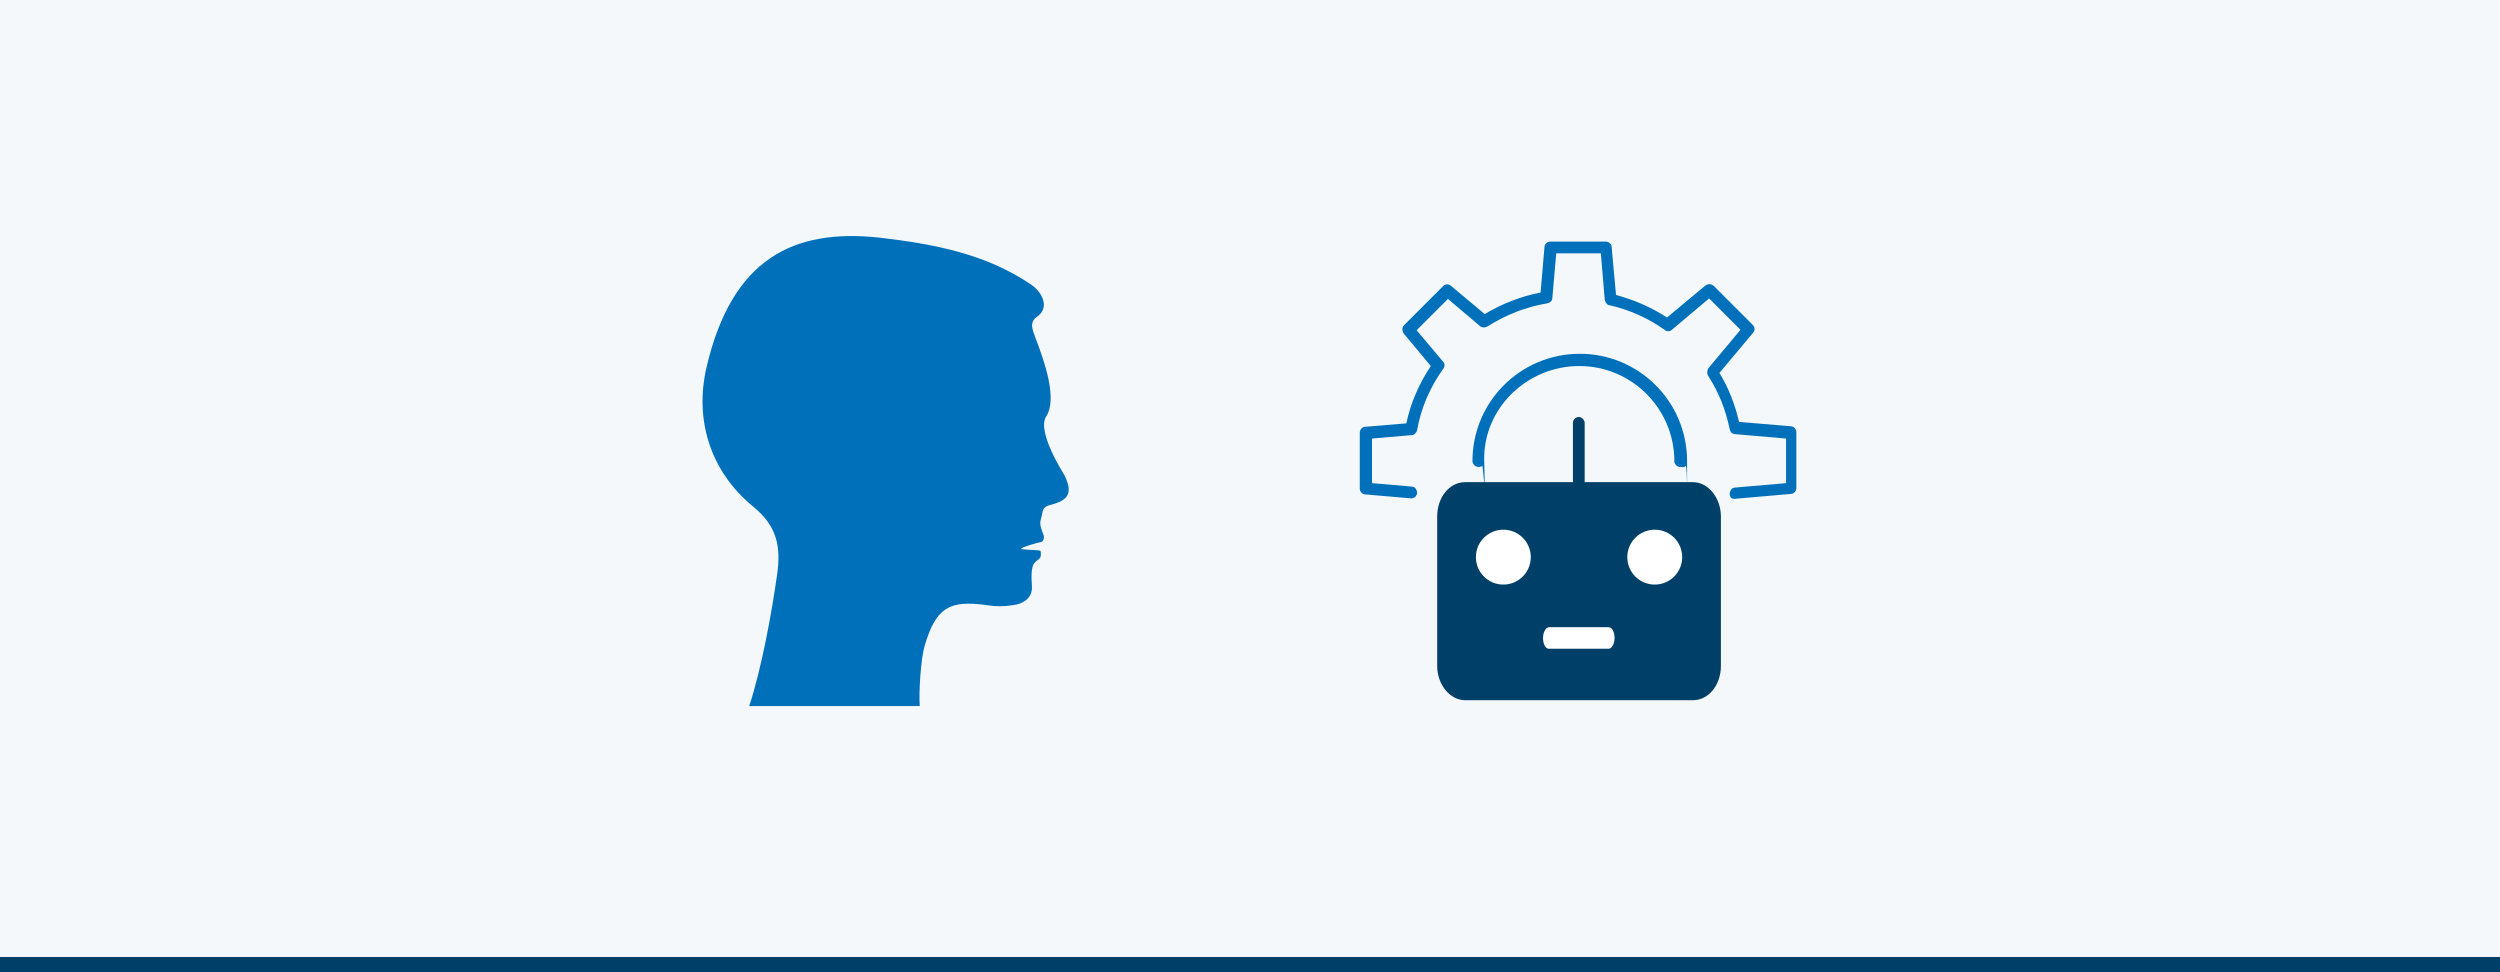 <?xml version="1.0" encoding="UTF-8"?>
<svg xmlns="http://www.w3.org/2000/svg" id="Ebene_1" version="1.1" viewBox="0 0 510.2 198.4">
  <rect y="0" width="510.2" height="198.4" fill="#f4f8fb"></rect>
  <rect y="195.3" width="510.2" height="3.1" fill="#004068"></rect>
  <g>
    <g>
      <path d="M353.9,101.8c-.6,0-.9-.4-.9-1s.4-1.3,1.1-1.3l10.4-.9v-9.1l-10.4-.9c-.6,0-1-.5-1.1-1-.8-3.9-2.2-7.5-4.4-10.9-.3-.5-.2-1,0-1.5l6.6-7.9-6.4-6.4-7.6,6.4c-.4.4-1.1.4-1.5,0-3.4-2.4-7.2-4.1-11.2-5-.5,0-.9-.6-1-1.1l-.8-9.5h-9.1l-.8,9.1c0,.6-.5,1-1,1.1-4.3.7-8.4,2.3-12.2,4.7-.5.3-1.1.3-1.5,0l-6.6-5.6-6.4,6.4,5.4,6.4c.4.4.4,1.1,0,1.5-2.7,3.8-4.5,8-5.3,12.5-.1.5-.6,1-1.1,1l-8.1.7v9.1l8.1.7c.7,0,1.1.7,1.1,1.3s-.7,1.2-1.3,1.1l-9.3-.8c-.6,0-1.1-.6-1.1-1.2v-11.4c0-.6.5-1.2,1.1-1.2l8.4-.7c.9-4.2,2.6-8.1,5-11.7l-5.5-6.6c-.4-.5-.4-1.2,0-1.7l8-8c.5-.5,1.2-.5,1.7,0l6.8,5.7c3.5-2.1,7.3-3.6,11.4-4.4l.8-9.3c0-.6.6-1.1,1.2-1.1h11.3c.6,0,1.2.5,1.2,1.1l.9,9.8c3.7,1,7.2,2.5,10.4,4.6l7.8-6.5c.5-.4,1.2-.4,1.7,0l8,8c.5.5.5,1.2,0,1.7l-6.8,8.1c1.9,3.1,3.2,6.5,4,10l10.6.9c.6,0,1.1.6,1.1,1.2v11.4c0,.6-.5,1.2-1.1,1.2l-11.5,1h-.1Z" fill="#0070ba"></path>
      <path d="M342.9,95.3c-.7,0-1.2-.6-1.2-1.2,0-10.7-8.7-19.4-19.4-19.4s-19.7,8.7-19.4,19.4-.2.9-.4,1c-.4.2-.6.2-.8.2-.6,0-1.2-.6-1.2-1.2,0-12.1,9.8-21.9,21.9-21.9s21.9,9.8,21.9,21.9.1.6-.3,1-.7.2-.9.2h-.2,0Z" fill="#0070ba"></path>
    </g>
    <g>
      <path d="M345.5,142.9h-46.5c-3.1,0-5.7-3.2-5.7-7v-30.5c0-3.9,2.5-7,5.7-7h46.5c3.1,0,5.7,3.2,5.7,7v30.5c0,3.9-2.5,7-5.7,7Z" fill="#004068"></path>
      <g>
        <path d="M337.7,119.3c-3.1,0-5.6-2.5-5.6-5.6s2.5-5.6,5.6-5.6,5.6,2.5,5.6,5.6-2.5,5.6-5.6,5.6Z" fill="#fff"></path>
        <path d="M306.8,119.3c-3.1,0-5.6-2.5-5.6-5.6s2.5-5.6,5.6-5.6,5.6,2.5,5.6,5.6-2.5,5.6-5.6,5.6Z" fill="#fff"></path>
      </g>
      <path d="M328.3,132.4h-12.2c-.7,0-1.2-1-1.2-2.2s.6-2.2,1.2-2.2h12.2c.7,0,1.2,1,1.2,2.2s-.6,2.2-1.2,2.2Z" fill="#fff"></path>
      <path d="M322.2,100.9c-.7,0-1.2-.6-1.2-1.2v-13.4c0-.7.6-1.2,1.2-1.2s1.2.6,1.2,1.2v13.4c0,.7-.6,1.2-1.2,1.2Z" fill="#004068"></path>
    </g>
  </g>
  <path d="M213.5,85c2.3-3.5-.2-10.9-2.2-16.1-.5-1.5-1.4-3.1.4-4.3,2.5-1.8,1.1-4.8-1.1-6.4-9.3-6.4-20-8.4-31.1-9.7-17.5-1.9-30.1,4.2-35.3,26.4-2.5,10.7.7,21.2,9.4,28.4,5,4,5.8,8.3,5,13.9-1.1,7.9-3.2,19.3-5.7,26.9h34.8c-.2-2.9.2-9.5,1-12.3,2.3-7.7,4.9-9.4,12.7-8.3,1.8.3,3.5.3,5.3,0,2.1-.2,4-1.5,3.9-3.7-.4-5.5.7-4.8,1.7-6,0,0,.3-.9,0-1.4-.5-.2-4-.2-3.9-.4,0-.3,3.4-1.3,4.1-1.4.2,0,.7-.5.5-1.3-1.1-3-.7-2.3-.2-5,.3-1.2,1.7-1.2,2.7-1.6,3.4-1.1,2.9-3.3,1.7-5.8,0,0-5.7-8.8-3.7-11.9h0Z" fill="#0070ba"></path>
</svg>
